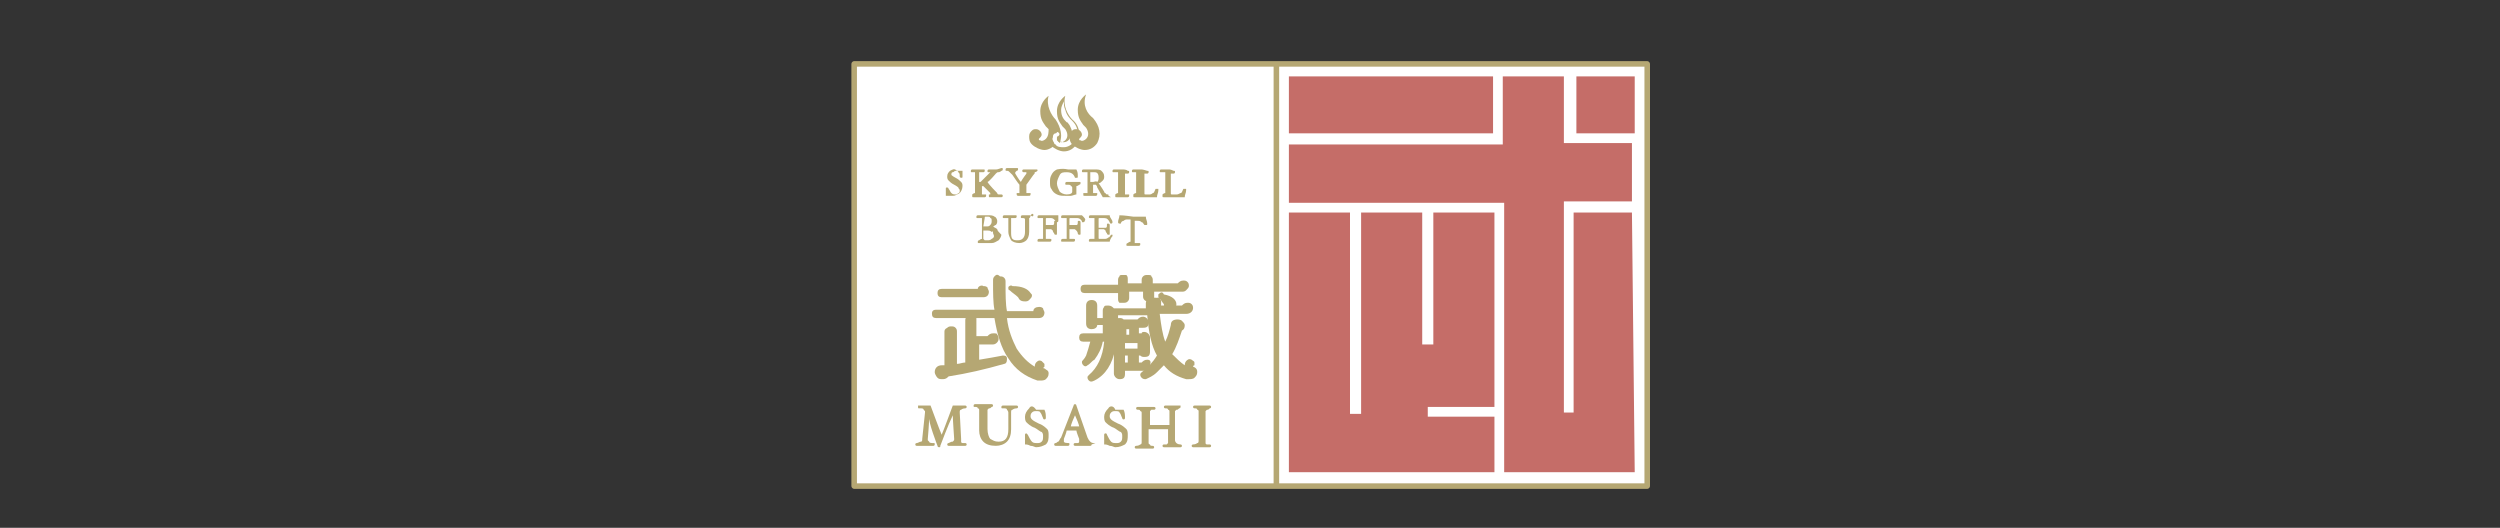 <?xml version="1.0" encoding="utf-8"?>
<!-- Generator: Adobe Illustrator 25.0.0, SVG Export Plug-In . SVG Version: 6.00 Build 0)  -->
<svg version="1.1" xmlns="http://www.w3.org/2000/svg" xmlns:xlink="http://www.w3.org/1999/xlink" x="0px" y="0px"
	 viewBox="0 0 180 38" style="enable-background:new 0 0 180 38;" xml:space="preserve">
<rect x="0" y="0" width="180" height="38" fill="#333333" stroke="none"/>
<style type="text/css">
	.st0{fill:#FFFFFF;}
	.st1{fill:#B5A773;}
	.st2{fill:#C56D68;}
</style>
<g id="レイヤー_3">
</g>
<g id="レイヤー_1">
</g>
<g id="レイヤー_4">
	<g>
		<rect x="61.5" y="4.6" class="st0" width="57.2" height="30.4"/>
		<g>
			<path class="st1" d="M71.8,16.5c-0.1-0.1-0.2-0.1-0.3-0.2c0.1,0,0.1-0.1,0.2-0.1c0.1-0.1,0.1-0.2,0.1-0.3s-0.1-0.3-0.2-0.3
				c-0.1-0.1-0.3-0.1-0.4-0.1s-0.2,0-0.2,0c-0.1,0-0.1,0-0.2,0s-0.1,0-0.2,0c-0.1,0-0.2,0-0.2,0s-0.1,0-0.1,0.1s0,0.1,0.1,0.1l0,0
				c0.1,0,0.1,0,0.2,0l0,0h0.1l0,0c0,0,0,0,0,0.1v1.3c0,0.1,0,0.1,0,0.1s-0.1,0-0.2,0.1c0,0-0.1,0-0.1,0.1s0,0.1,0.1,0.1
				c0.1,0,0.1,0,0.2,0s0.2,0,0.2,0c0.1,0,0.1,0,0.2,0s0.2,0,0.3,0c0.2,0,0.3-0.1,0.5-0.2c0.1-0.1,0.2-0.3,0.2-0.4
				C71.9,16.7,71.8,16.6,71.8,16.5 M70.6,15.7L70.6,15.7L70.6,15.7L70.6,15.7 M70.9,15.7c0-0.1,0-0.1,0.1-0.1h0.1
				c0.1,0,0.2,0,0.2,0.1c0.1,0,0.1,0.1,0.1,0.2c0,0.1,0,0.2-0.1,0.3s-0.1,0.1-0.3,0.1h-0.2L70.9,15.7L70.9,15.7z M71.4,17.2
				c-0.1,0.1-0.2,0.1-0.3,0.1c-0.1,0-0.2,0-0.2,0l-0.1-0.1v-0.6h0.3c0.1,0,0.2,0,0.3,0.1c0.1-0.1,0.1,0,0.1,0.1
				C71.6,17,71.6,17.1,71.4,17.2"/>
			<path class="st1" d="M74.2,15.5c-0.1,0-0.1,0-0.2,0c-0.1,0-0.1,0-0.2,0s-0.1,0-0.2,0c0,0-0.1,0-0.1,0.1s0,0.1,0.1,0.1
				c0.1,0,0.2,0,0.2,0.1v0.1v0.8c0,0.4-0.2,0.6-0.5,0.6c-0.2,0-0.3,0-0.4-0.1s-0.1-0.3-0.1-0.5v-0.9c0-0.1,0-0.1,0-0.1s0,0,0.1,0
				c0,0,0.1,0,0.2,0l0,0c0,0,0.1,0,0.1-0.1s0-0.1-0.1-0.1c-0.1,0-0.1,0-0.2,0s-0.2,0-0.2,0c-0.1,0-0.1,0-0.2,0c-0.1,0-0.1,0-0.2,0
				c0,0-0.1,0-0.1,0.1s0,0.1,0.1,0.1l0,0c0.1,0,0.1,0,0.2,0h0.1v0.1v0.9c0,0.2,0.1,0.4,0.2,0.6c0.1,0.1,0.3,0.2,0.6,0.2
				c0.2,0,0.4-0.1,0.5-0.2s0.2-0.3,0.2-0.6v-0.9c0-0.1,0-0.1,0-0.1S74.2,15.7,74.2,15.5L74.2,15.5c0.1,0.1,0.2,0.1,0.2,0
				s0-0.1-0.1-0.1C74.2,15.5,74.2,15.5,74.2,15.5"/>
			<path class="st1" d="M76.2,15.5c-0.2,0-0.4,0-0.7,0c-0.3,0-0.5,0-0.7,0c0,0-0.1,0-0.1,0.1s0,0.1,0.1,0.1l0,0c0.1,0,0.1,0,0.2,0
				h0.1v0.1v1.3c0,0.1,0,0.1,0,0.1s0,0-0.1,0c0,0-0.1,0-0.2,0c0,0-0.1,0-0.1,0.1s0,0.1,0.1,0.1s0.1,0,0.2,0c0.1,0,0.1,0,0.2,0
				s0.1,0,0.2,0s0.2,0,0.2,0s0.1,0,0.1-0.1s0-0.1-0.1-0.1c-0.1,0-0.1,0-0.2,0h-0.1c0,0,0,0,0-0.1v-0.6h0.3c0.1,0,0.1,0,0.2,0.1
				c0,0,0,0.1,0.1,0.2c0,0,0,0.1,0.1,0.1c0.1,0,0.1,0,0.1-0.1s0-0.1,0-0.2c0-0.1,0-0.1,0-0.2c0,0,0-0.1,0-0.2c0-0.1,0-0.1,0-0.2
				c0,0,0-0.1-0.1-0.1c-0.1,0-0.1,0-0.1,0.1l0,0c0,0.1,0,0.2-0.1,0.2c0,0-0.1,0-0.2,0h-0.3v-0.4c0-0.1,0-0.1,0.1-0.1h0.2
				c0.1,0,0.2,0,0.3,0.1s0.1,0.1,0.1,0.2l0,0c0,0,0,0,0.1,0c0.1,0,0.1-0.1,0.1-0.1l0,0C76.2,15.8,76.2,15.7,76.2,15.5L76.2,15.5"/>
			<path class="st1" d="M77.9,15.5c-0.2,0-0.4,0-0.7,0s-0.5,0-0.7,0c0,0-0.1,0-0.1,0.1s0,0.1,0.1,0.1l0,0c0.1,0,0.1,0,0.2,0h0.1v0.1
				v1.3v0.1l0,0c0,0,0,0-0.1,0c0,0-0.1,0-0.2,0c0,0-0.1,0-0.1,0.1s0,0.1,0.1,0.1c0.1,0,0.1,0,0.2,0s0.1,0,0.2,0c0.1,0,0.1,0,0.2,0
				s0.2,0,0.2,0s0.1,0,0.1-0.1s0-0.1-0.1-0.1c-0.1,0-0.1,0-0.2,0h-0.1l0,0c0,0,0,0,0-0.1v-0.6h0.3c0.1,0,0.1,0,0.2,0.1
				c0,0,0.1,0.1,0.1,0.2c0,0,0,0.1,0.1,0.1s0.1,0,0.1-0.1s0-0.1,0-0.2c0-0.1,0-0.1,0-0.2c0,0,0-0.1,0-0.2c0-0.1,0-0.1,0-0.2
				c0,0,0-0.1-0.1-0.1s-0.1,0-0.1,0.1l0,0c0,0.1,0,0.2-0.1,0.2c0,0-0.1,0-0.2,0h-0.3v-0.4c0-0.1,0-0.1,0.1-0.1h0.4
				c0.1,0,0.2,0,0.3,0.1s0.1,0.1,0.1,0.2l0,0c0,0,0,0,0.1,0c0.1,0,0.1-0.1,0.1-0.1l0,0C78.2,15.8,78.1,15.7,77.9,15.5
				C78.1,15.5,78.1,15.5,77.9,15.5 M77.2,17.2L77.2,17.2L77.2,17.2L77.2,17.2 M76.9,17.2C76.9,17.2,76.9,17.3,76.9,17.2L76.9,17.2
				L76.9,17.2"/>
			<path class="st1" d="M79.9,15.5c-0.2,0-0.4,0-0.7,0s-0.5,0-0.7,0c0,0-0.1,0-0.1,0.1s0,0.1,0.1,0.1l0,0c0.1,0,0.1,0,0.2,0
				c0,0,0,0,0.1,0l0,0v0.1v1.3v0.1l0,0c0,0,0,0-0.1,0c0,0-0.1,0-0.2,0c0,0-0.1,0-0.1,0.1s0,0.1,0.1,0.1c0.4,0,0.6,0,0.7,0
				s0.3,0,0.7,0l0,0c0-0.1,0.1-0.3,0.2-0.4l0,0c0,0,0,0,0-0.1l0,0l0,0l0,0c0,0,0,0-0.1,0l0,0c-0.1,0.1-0.1,0.2-0.2,0.2
				c-0.1,0.1-0.2,0.1-0.3,0.1h-0.3c-0.1,0-0.1,0-0.1-0.1v-0.6h0.3c0.1,0,0.1,0,0.2,0.1c0,0,0,0.1,0.1,0.2c0,0,0,0.1,0.1,0.1
				c0.1,0,0.1,0,0.1-0.1v-0.1l0,0c0-0.1,0-0.1,0-0.2c0,0,0-0.1,0-0.2l0,0v-0.1c0,0,0-0.1-0.1-0.1c-0.1,0-0.1,0-0.1,0.1
				s0,0.2-0.1,0.2c0,0-0.1,0-0.2,0h-0.3v-0.6c0-0.1,0-0.1,0.1-0.1h0.3c0.2,0,0.3,0.1,0.4,0.3l0,0c0,0,0,0.1,0.1,0.1
				c0.1,0,0.1-0.1,0.1-0.1l0,0C80.1,15.8,79.9,15.7,79.9,15.5L79.9,15.5 M80.2,16.9L80.2,16.9L80.2,16.9 M80.2,17L80.2,17L80.2,17
				 M78.8,15.7L78.8,15.7L78.8,15.7L78.8,15.7 M78.8,17.2L78.8,17.2L78.8,17.2L78.8,17.2"/>
			<path class="st1" d="M80.6,15.5c0,0.2-0.1,0.3-0.1,0.5l0,0c0,0,0,0.1,0.1,0.1h0.1l0,0c0-0.1,0.1-0.2,0.2-0.2
				c0.1-0.1,0.2-0.1,0.3-0.1h0.1h0.1c0,0,0,0,0,0.1v1.4c0,0.1,0,0.1,0,0.1l0,0c0,0-0.1,0-0.2,0.1c0,0-0.1,0-0.1,0.1s0,0.1,0.1,0.1
				s0.1,0,0.2,0c0.1,0,0.1,0,0.2,0s0.1,0,0.2,0c0.1,0,0.2,0,0.2,0s0.1,0,0.1-0.1s0-0.1-0.1-0.1s-0.1,0-0.2,0l0,0h-0.1l0,0
				c0,0,0,0,0-0.1V16c0,0,0,0,0-0.1l0,0c0,0,0,0,0.1,0h0.1c0.1,0,0.2,0,0.3,0.1c0.1,0,0.1,0.1,0.2,0.2l0,0c0,0,0,0,0.1,0
				s0.1,0,0.1-0.1l0,0c0-0.2-0.1-0.3-0.1-0.5l0,0l0,0c-0.1,0-0.3,0-0.9,0C80.9,15.5,80.7,15.5,80.6,15.5L80.6,15.5 M81.2,17.3
				L81.2,17.3L81.2,17.3L81.2,17.3 M81.7,17.3L81.7,17.3L81.7,17.3"/>
			<path class="st1" d="M80.3,17.5C80.3,17.4,80.3,17.4,80.3,17.5C80.3,17.4,80.3,17.4,80.3,17.5L80.3,17.5z M80.6,17.2L80.6,17.2
				L80.6,17.2L80.6,17.2"/>
			<path class="st1" d="M86.3,15.6L86.3,15.6L86.3,15.6L86.3,15.6"/>
			<path class="st1" d="M68.4,12.3c-0.1,0.1-0.2,0.2-0.2,0.4c0,0.1,0,0.2,0.1,0.3s0.2,0.2,0.4,0.3s0.3,0.2,0.3,0.2
				c0,0.1,0.1,0.1,0.1,0.2c0,0.1,0,0.2-0.1,0.2C68.9,14,68.9,14,68.8,14s-0.2,0-0.3-0.1c-0.1-0.1-0.1-0.2-0.2-0.3l0,0
				c0,0,0-0.1-0.1-0.1s-0.1,0-0.1,0.1l0,0c0,0.2,0,0.3,0,0.5l0,0c0.1,0,0.1,0,0.2,0s0.2,0,0.3,0c0.2,0,0.3-0.1,0.5-0.2
				c0.1-0.1,0.2-0.3,0.2-0.5c0-0.1,0-0.2-0.1-0.3s-0.2-0.2-0.4-0.3c-0.2-0.1-0.3-0.2-0.3-0.2c0,0.1,0,0,0,0c0-0.1,0-0.2,0.1-0.2
				s0.1-0.1,0.2-0.1s0.2,0,0.2,0.1c0.1,0.1,0.1,0.1,0.1,0.3c0,0,0,0.1,0.1,0.1s0.1,0,0.1-0.1l0,0c0-0.1,0-0.3,0-0.4l0,0
				c-0.1,0-0.1,0-0.2,0s-0.2,0-0.2,0C68.7,12.1,68.6,12.2,68.4,12.3"/>
			<path class="st1" d="M71.7,12.2L71.7,12.2c-0.1,0-0.1,0-0.2,0h-0.1l0,0c-0.1,0-0.1,0-0.2,0c0,0-0.1,0-0.1,0.1s0,0.1,0.1,0.1l0,0
				l0,0c0.1,0,0.1,0,0.1,0l0,0c0,0,0,0-0.1,0.1l-0.6,0.6h-0.1l0,0v-0.6c0-0.1,0-0.1,0-0.1s0,0,0.1,0c0,0,0.1,0,0.2,0l0,0
				c0,0,0.1,0,0.1-0.1s0-0.1-0.1-0.1s-0.1,0-0.2,0l0,0c-0.1,0-0.1,0-0.2,0c0,0-0.1,0-0.2,0l0,0c-0.1,0-0.2,0-0.2,0s-0.1,0-0.1,0.1
				s0,0.1,0.1,0.1l0,0c0.1,0,0.1,0,0.1,0h0.1v0.1v1.3v0.1c0,0-0.1,0-0.2,0.1l0,0c0,0,0,0,0,0.1s0,0.1,0.1,0.1h0.1h0.1
				c0.1,0,0.1,0,0.2,0c0,0,0.1,0,0.2,0h0.1h0.1c0,0,0.1,0,0.1-0.1V14l0,0c-0.1,0-0.1,0-0.2,0h-0.1c0,0,0,0,0-0.1v-0.5l0,0l0,0
				c0,0,0,0,0.1,0l0.5,0.5V14c0,0,0,0-0.1,0l0,0c0,0,0,0,0,0.1s0,0.1,0.1,0.1h0.1h0.1c0.1,0,0.2,0,0.2,0c0.1,0,0.1,0,0.2,0H72h0.1
				c0,0,0.1,0,0.1-0.1c0,0,0-0.1-0.1-0.1l0,0c-0.1,0-0.2,0-0.2,0c-0.1,0-0.1-0.1-0.1-0.1s-0.6-0.6-0.7-0.8c0.1,0,0.6-0.6,0.6-0.6
				c0.1-0.1,0.1-0.1,0.2-0.1c0,0,0.1,0,0.2-0.1c0,0,0.1,0,0.1-0.1s0-0.1-0.1-0.1C71.8,12.2,71.8,12.2,71.7,12.2"/>
			<path class="st1" d="M74.2,12.2C74.1,12.2,74.1,12.2,74.2,12.2c-0.1,0-0.2,0-0.3,0l0,0c-0.1,0-0.2,0-0.2,0s-0.1,0-0.1,0.1
				c0,0,0,0.1,0.1,0.1l0,0c0.1,0,0.1,0,0.2,0l0,0v0.1c0,0-0.3,0.4-0.4,0.6c-0.1-0.1-0.4-0.6-0.4-0.6c0-0.1,0-0.1,0-0.1s0,0,0.1-0.1
				l0,0c0,0,0.1,0,0.1-0.1s0-0.1-0.1-0.1s-0.1,0-0.2,0l0,0c-0.1,0-0.1,0-0.1,0s-0.1,0-0.2,0l0,0c-0.1,0-0.1,0-0.2,0
				c0,0-0.1,0-0.1,0.1s0,0.1,0.1,0.1l0,0c0.1,0,0.1,0,0.2,0.1c0,0,0.1,0.1,0.2,0.2c0,0,0.4,0.6,0.5,0.7v0.5c0,0.1,0,0.1,0,0.1l0,0
				c0,0-0.1,0-0.2,0l0,0c0,0,0,0,0,0.1s0.1,0.1,0.1,0.1h0.1h0.1c0.1,0,0.1,0,0.2,0s0.1,0,0.2,0H74h0.1c0,0,0.1,0,0.1-0.1v-0.1l0,0
				c-0.1,0-0.1,0-0.2,0c0,0,0,0-0.1,0v-0.1v-0.5l0.5-0.7c0.1-0.1,0.1-0.1,0.1-0.2c0,0,0.1,0,0.2-0.1l0,0l0,0l0,0l0,0
				c0-0.1,0-0.1-0.1-0.1C74.2,12.2,74.2,12.2,74.2,12.2 M73.2,14L73.2,14L73.2,14L73.2,14"/>
			<path class="st1" d="M76.1,12.2c-0.2,0.1-0.3,0.2-0.4,0.4c-0.1,0.2-0.1,0.3-0.1,0.5s0,0.4,0.1,0.5c0.1,0.2,0.2,0.3,0.4,0.4
				c0.2,0.1,0.4,0.1,0.6,0.1c0.1,0,0.2,0,0.4,0c0.1,0,0.3-0.1,0.4-0.1l0,0l0,0c0,0,0-0.1,0-0.3v-0.2c0-0.1,0-0.1,0-0.1
				s0.1,0,0.2-0.1l0,0c0,0,0.1,0,0.1-0.1s0-0.1-0.1-0.1s-0.1,0-0.2,0c-0.1,0-0.1,0-0.2,0c0,0-0.1,0-0.2,0c-0.1,0-0.2,0-0.3,0
				c0,0-0.1,0-0.1,0.1s0,0.1,0.1,0.1l0,0c0.2,0,0.3,0,0.3,0.1c0,0,0.1,0,0.1,0.1v0.3c0,0.1-0.1,0.2-0.4,0.2c-0.2,0-0.4-0.1-0.5-0.2
				c-0.1-0.2-0.2-0.4-0.2-0.6c0-0.2,0.1-0.4,0.2-0.6c0.1-0.2,0.3-0.2,0.5-0.2c0.3,0,0.5,0.1,0.6,0.4c0,0,0,0,0.1,0
				c0.1,0,0.1,0,0.1-0.1l0,0c0-0.2,0-0.3-0.1-0.5l0,0c-0.1,0-0.2,0-0.3,0s-0.3,0-0.3,0C76.4,12.1,76.2,12.2,76.1,12.2"/>
			<path class="st1" d="M79.8,14L79.8,14c-0.1,0-0.2,0-0.2-0.1c-0.1,0-0.1-0.1-0.1-0.1s-0.3-0.5-0.4-0.6c0.1,0,0.2-0.1,0.3-0.2
				c0.1-0.1,0.1-0.2,0.1-0.3c0-0.2-0.1-0.3-0.2-0.4c-0.1-0.1-0.3-0.1-0.5-0.1c0,0-0.1,0-0.2,0l0,0c-0.1,0-0.1,0-0.2,0
				c0,0-0.1,0-0.2,0l0,0c-0.1,0-0.1,0-0.2,0c0,0-0.1,0-0.1,0.1s0,0.1,0.1,0.1s0.1,0,0.2,0h0.1c0,0,0,0,0,0.1v1.3c0,0.1,0,0.1,0,0.1
				s0,0-0.1,0c0,0-0.1,0-0.2,0l0,0c0,0,0,0,0,0.1s0,0.1,0.1,0.1h0.1h0.1c0.1,0,0.1,0,0.2,0s0.1,0,0.2,0h0.1h0.1c0,0,0.1,0,0.1-0.1
				v-0.1l0,0c-0.1,0-0.1,0-0.2,0c0,0,0,0-0.1,0c0,0,0,0,0-0.1v-0.5c0.1,0,0.1,0,0.2,0c0,0,0.1,0.1,0.1,0.2l0.4,0.7l0,0h0.1h0.1
				c0.1,0,0.1,0,0.1,0s0,0,0.1,0l0,0h0.1H80C79.8,14.1,79.8,14.1,79.8,14C79.8,14,79.8,14,79.8,14 M78.7,13.1c-0.1,0-0.1,0-0.2,0
				v-0.6c0-0.1,0-0.1,0-0.1s0,0,0.1,0c0,0,0.1,0,0.2,0c0.2,0,0.3,0.1,0.3,0.4c0,0.1,0,0.2-0.1,0.3C78.9,13,78.8,13.1,78.7,13.1"/>
			<path class="st1" d="M80.8,12.2L80.8,12.2c-0.1,0-0.1,0-0.2,0c-0.1,0-0.1,0-0.2,0l0,0c-0.1,0-0.2,0-0.2,0s-0.1,0-0.1,0.1
				s0,0.1,0.1,0.1l0,0c0.1,0,0.1,0,0.2,0h0.1l0,0c0,0,0,0,0,0.1v1.3c0,0.1,0,0.1,0,0.1s-0.1,0-0.2,0.1l0,0c0,0,0,0,0,0.1
				s0,0.1,0.1,0.1h0.1h0.1c0.1,0,0.1,0,0.2,0c0,0,0.1,0,0.2,0h0.1h0.1c0,0,0.1,0,0.1-0.1V14l0,0c-0.1,0-0.1,0-0.2,0h-0.1
				c0,0,0,0,0-0.1v-1.3c0-0.1,0-0.1,0-0.1s0,0,0.1,0h0.1l0,0l0,0c0,0,0.1,0,0.1-0.1s0-0.1-0.1-0.1C81.1,12.2,80.9,12.2,80.8,12.2
				 M80.6,12.3L80.6,12.3L80.6,12.3L80.6,12.3"/>
			<path class="st1" d="M82.2,12.2L82.2,12.2c-0.1,0-0.2,0-0.2,0s-0.1,0-0.2,0l0,0c-0.1,0-0.2,0-0.2,0s-0.1,0-0.1,0.1s0,0.1,0.1,0.1
				l0,0c0.1,0,0.1,0,0.1,0h0.1c0,0,0,0,0,0.1v1.3c0,0.1,0,0.1,0,0.1s-0.1,0-0.2,0.1l0,0c0,0,0,0,0,0.1s0,0.1,0.1,0.1h0.1
				c0.3,0,0.5,0,0.7,0c0.1,0,0.4,0,0.7,0h0.1l0,0c0-0.2,0.1-0.3,0.1-0.5l0,0c0,0,0,0,0-0.1l0,0c0,0,0,0-0.1,0c0,0,0,0-0.1,0l0,0
				c-0.1,0.2-0.1,0.3-0.2,0.3C82.9,14,82.8,14,82.8,14h-0.3c-0.1,0-0.1,0-0.1-0.1v-1.3c0-0.1,0-0.1,0-0.1s0,0,0.1,0h0.1l0,0
				c0,0,0.1,0,0.1-0.1s0-0.1-0.1-0.1C82.3,12.2,82.2,12.2,82.2,12.2"/>
			<path class="st1" d="M84.2,12.2L84.2,12.2c-0.1,0-0.2,0-0.2,0s-0.1,0-0.2,0l0,0c-0.1,0-0.2,0-0.2,0s-0.1,0-0.1,0.1s0,0.1,0.1,0.1
				l0,0l0,0c0.1,0,0.1,0,0.2,0h0.1c0,0,0,0,0,0.1v1.3c0,0.1,0,0.1,0,0.1s-0.1,0-0.2,0.1l0,0c0,0,0,0,0,0.1s0,0.1,0.1,0.1h0.1
				c0.3,0,0.5,0,0.6,0c0.1,0,0.4,0,0.7,0h0.1l0,0c0-0.2,0.1-0.3,0.1-0.5l0,0c0,0,0,0,0-0.1c0,0,0,0-0.1,0h-0.1l0,0
				c-0.1,0.2-0.1,0.3-0.2,0.3C84.8,14,84.8,14,84.7,14h-0.3c-0.1,0-0.1,0-0.1-0.1v-1.3c0-0.1,0-0.1,0-0.1s0,0,0.1,0h0.1l0,0
				c0,0,0.1,0,0.1-0.1s0-0.1-0.1-0.1C84.3,12.2,84.2,12.2,84.2,12.2 M85.1,13.6L85.1,13.6L85.1,13.6L85.1,13.6z M85.2,13.5
				L85.2,13.5L85.2,13.5L85.2,13.5"/>
			<path class="st1" d="M75.9,10.4c-0.1-0.2-0.2-0.3-0.1-0.5c0-0.2,0.1-0.3,0.2-0.3c0.1,0,0.1-0.1,0.1-0.1c0.1,0,0.2,0.1,0.2,0.2
				c0,0.1,0,0.1-0.1,0.2c0,0-0.1,0-0.1,0.1v0.1c0,0,0.1,0.1,0.2,0.2c0.2-0.5,0.1-1.1-0.3-1.7c-0.3-0.3-0.7-1-0.5-1.7l0,0l0,0
				c0,0-0.6,0.4-0.6,1.1c0,0.6,0.2,0.8,0.4,1.1c0.1,0.1,0.1,0.1,0.2,0.2c0,0.2,0,0.5-0.2,0.7c-0.1,0.1-0.3,0.2-0.4,0.1
				c-0.1,0-0.1,0-0.1-0.1C74.9,9.9,75,9.8,75,9.7c0-0.2-0.2-0.4-0.4-0.4c-0.1,0-0.2,0-0.3,0.1s-0.2,0.2-0.2,0.4s0,0.4,0.2,0.6
				c0.2,0.2,0.6,0.4,0.9,0.4s0.6-0.2,0.8-0.4C75.9,10.5,75.9,10.4,75.9,10.4"/>
			<path class="st1" d="M78.2,6.8c0,0-0.6,0.4-0.6,1.1c0,0.6,0.2,0.8,0.4,1.1c0.1,0.1,0.1,0.1,0.2,0.2c0.2,0.3,0.2,0.6,0,0.8
				c-0.1,0.1-0.3,0.2-0.4,0.1c-0.1,0-0.1,0-0.1-0.1c0.1-0.1,0.2-0.2,0.2-0.3c0-0.2-0.2-0.4-0.4-0.4c-0.1,0-0.2,0-0.3,0.1
				S77,9.6,77,9.8c0,0.1,0,0.4,0.2,0.6c0.2,0.2,0.6,0.4,0.9,0.4c0.4,0,0.7-0.2,0.9-0.5c0.3-0.6,0.2-1.2-0.3-1.8
				C78.3,8.2,77.9,7.6,78.2,6.8L78.2,6.8L78.2,6.8"/>
			<path class="st1" d="M69.2,29.2c-0.1,0-0.1,0-0.2,0c0,0-0.1,0-0.2,0s-0.2,0-0.2,0l0,0c0,0-0.7,1.9-0.8,2.1
				c-0.1-0.2-0.8-2.1-0.8-2.1l0,0c0,0-0.1,0-0.2,0s-0.1,0-0.2,0c0,0-0.1,0-0.2,0c-0.1,0-0.2,0-0.2,0s0,0-0.1,0c0,0,0,0,0,0.1
				s0,0.1,0.1,0.1c0.2,0,0.3,0,0.3,0.1l0.1,0.1v0.1l-0.2,1.9c0,0.1,0,0.2-0.1,0.2s-0.2,0.1-0.3,0.1c0,0-0.1,0-0.1,0.1
				s0.1,0.1,0.1,0.1c0.1,0,0.1,0,0.3,0c0.1,0,0.2,0,0.3,0s0.1,0,0.3,0c0.1,0,0.2,0,0.3,0c0,0,0.1,0,0.1-0.1s0-0.1-0.1-0.1l0,0
				c-0.1,0-0.3,0-0.3-0.1l-0.1-0.1v-0.1c0,0,0.1-1.1,0.1-1.6c-0.1,0.3,0.6,2.1,0.6,2.1s0,0.1,0.1,0.1s0.1,0,0.1-0.1
				c0,0,0.6-1.6,0.9-2.2c0,0.3,0.1,1.7,0.1,1.7l0,0c0,0.1,0,0.1-0.1,0.2c-0.1,0-0.1,0-0.3,0.1c0,0-0.1,0-0.1,0.1
				c0,0.1,0.1,0.1,0.1,0.1c0.1,0,0.2,0,0.3,0s0.2,0,0.3,0c0.1,0,0.2,0,0.3,0s0.2,0,0.3,0c0,0,0.1,0,0.1-0.1c0-0.1-0.1-0.1-0.1-0.1
				c-0.1,0-0.2,0-0.2,0s-0.1,0-0.1-0.1c0,0,0-0.1,0-0.2l-0.1-1.9l0,0c0-0.1,0-0.2,0.1-0.2c0,0,0.1-0.1,0.3-0.1c0,0,0.1,0,0.1-0.1
				s-0.1-0.1-0.1-0.1C69.3,29.2,69.3,29.2,69.2,29.2"/>
			<path class="st1" d="M72.8,29.2c-0.1,0-0.2,0-0.2,0c-0.1,0-0.1,0-0.2,0c-0.1,0-0.2,0-0.2,0s-0.1,0-0.1,0.1s0,0.1,0.1,0.1
				c0.2,0,0.3,0,0.3,0.1c0,0,0.1,0.1,0.1,0.2v1.2c0,0.6-0.2,0.9-0.7,0.9c-0.3,0-0.4-0.1-0.6-0.2c-0.1-0.1-0.2-0.4-0.2-0.7v-1.2
				c0-0.1,0-0.1,0-0.2l0.1-0.1c0.1,0,0.1,0,0.2-0.1c0,0,0.1,0,0.1-0.1s-0.1-0.1-0.1-0.1c-0.1,0-0.2,0-0.3,0s-0.2,0-0.3,0
				c-0.1,0-0.2,0-0.3,0c-0.1,0-0.2,0-0.3,0c0,0-0.1,0-0.1,0.1s0,0.1,0.1,0.1s0.2,0,0.2,0.1c0,0,0.1,0,0.1,0.1c0,0,0,0.1,0,0.2V31
				c0,0.3,0.1,0.6,0.3,0.8c0.2,0.2,0.5,0.3,0.9,0.3c0.3,0,0.6-0.1,0.8-0.3c0.2-0.2,0.3-0.5,0.3-0.9v-1.2c0-0.1,0-0.2,0.1-0.2
				c0,0,0.1-0.1,0.3-0.1c0,0,0.1,0,0.1-0.1s-0.1-0.1-0.1-0.1C73.1,29.2,72.9,29.2,72.8,29.2"/>
			<path class="st1" d="M74.1,29.4c-0.2,0.2-0.3,0.4-0.3,0.6c0,0.1,0,0.3,0.1,0.4s0.3,0.3,0.6,0.4c0.2,0.1,0.4,0.3,0.5,0.3
				c0.1,0.1,0.1,0.2,0.1,0.3c0,0.2,0,0.3-0.1,0.4c-0.1,0.1-0.2,0.1-0.3,0.1c-0.2,0-0.3,0-0.4-0.1s-0.2-0.3-0.3-0.5l-0.1-0.1
				c-0.1,0-0.1,0.1-0.1,0.1l0,0c0,0.2,0,0.5,0,0.7l0,0c0.1,0,0.2,0,0.4,0.1c0.2,0,0.3,0.1,0.4,0.1c0.3,0,0.5-0.1,0.7-0.2
				c0.2-0.2,0.2-0.4,0.2-0.7c0-0.1,0-0.3-0.1-0.4s-0.3-0.3-0.6-0.4c-0.2-0.1-0.4-0.2-0.5-0.3c-0.1-0.1-0.1-0.2-0.1-0.2
				c0-0.1,0-0.2,0.1-0.3c0.1-0.1,0.2-0.1,0.3-0.1c0.1,0,0.3,0,0.3,0.1c0.1,0.1,0.1,0.2,0.2,0.4c0,0,0,0.1,0.1,0.1
				c0.1,0,0.1-0.1,0.1-0.1l0,0c0-0.2,0-0.4-0.1-0.6l0,0c-0.1,0-0.2,0-0.3,0s-0.2,0-0.3,0C74.4,29.2,74.2,29.2,74.1,29.4"/>
			<path class="st1" d="M78.8,31.9c-0.1,0-0.2,0-0.3-0.1c-0.1-0.1-0.1-0.1-0.2-0.3l-0.8-2.3c0,0,0-0.1-0.1-0.1c0,0-0.1,0-0.1,0.1
				l-0.9,2.3c-0.1,0.1-0.1,0.2-0.2,0.3c-0.1,0-0.1,0.1-0.2,0.1c0,0-0.1,0-0.1,0.1s0.1,0.1,0.1,0.1c0.1,0,0.1,0,0.2,0s0.2,0,0.2,0
				c0.1,0,0.1,0,0.2,0s0.2,0,0.3,0c0,0,0.1,0,0.1-0.1s0-0.1-0.1-0.1l0,0c-0.3,0-0.3-0.1-0.3-0.1s0-0.1,0-0.2c0,0,0.2-0.5,0.2-0.6
				h0.7c0,0.1,0.2,0.6,0.2,0.6c0,0.1,0,0.1,0,0.2c0,0,0,0.1-0.1,0.1c0,0-0.1,0-0.2,0c0,0-0.1,0-0.1,0.1s0.1,0.1,0.1,0.1
				c0.1,0,0.2,0,0.3,0s0.2,0,0.3,0c0.1,0,0.1,0,0.2,0s0.2,0,0.3,0c0,0,0.1,0,0.1-0.1C78.9,31.9,78.9,31.9,78.8,31.9 M77.1,30.7
				c0-0.1,0.2-0.6,0.3-0.8c0.1,0.2,0.3,0.7,0.3,0.8H77.1z"/>
			<path class="st1" d="M79.8,29.4c-0.2,0.2-0.3,0.4-0.3,0.6c0,0.1,0,0.3,0.1,0.4s0.3,0.3,0.6,0.4c0.2,0.1,0.4,0.3,0.5,0.3
				c0.1,0.1,0.1,0.2,0.1,0.3c0,0.2,0,0.3-0.1,0.4s-0.2,0.1-0.3,0.1c-0.2,0-0.3,0-0.4-0.1s-0.2-0.3-0.3-0.5c0,0,0-0.1-0.1-0.1
				s-0.1,0.1-0.1,0.1l0,0c0,0.2,0,0.5,0,0.7l0,0c0.1,0,0.2,0,0.4,0.1c0.2,0,0.3,0.1,0.4,0.1c0.3,0,0.5-0.1,0.7-0.2
				c0.2-0.2,0.2-0.4,0.2-0.7c0-0.1,0-0.3-0.1-0.4s-0.3-0.3-0.6-0.4c-0.2-0.1-0.4-0.2-0.5-0.3c-0.1-0.1-0.1-0.2-0.1-0.2
				c0-0.1,0-0.2,0.1-0.3c0.1-0.1,0.2-0.1,0.3-0.1s0.3,0,0.3,0.1c0.1,0.1,0.1,0.2,0.2,0.4c0,0,0,0.1,0.1,0.1c0.1,0,0.1-0.1,0.1-0.1
				l0,0c0-0.2,0-0.4-0.1-0.6l0,0c-0.1,0-0.2,0-0.3,0s-0.2,0-0.3,0C80.2,29.2,79.9,29.2,79.8,29.4"/>
			<path class="st1" d="M84.8,29.2c-0.1,0-0.2,0-0.3,0c-0.1,0-0.2,0-0.3,0s-0.2,0-0.3,0c0,0-0.1,0-0.1,0.1s0.1,0.1,0.1,0.1
				c0.1,0,0.2,0,0.2,0.1c0,0,0.1,0,0.1,0.1c0,0,0,0.1,0,0.2v0.8h-1.4v-0.8c0-0.1,0-0.2,0-0.2s0,0,0.1-0.1c0,0,0.1,0,0.2,0
				c0,0,0.1,0,0.1-0.1s-0.1-0.1-0.1-0.1c-0.1,0-0.2,0-0.3,0s-0.2,0-0.3,0s-0.2,0-0.3,0s-0.2,0-0.3,0c0,0-0.1,0-0.1,0.1
				s0.1,0.1,0.1,0.1c0.1,0,0.2,0,0.2,0.1c0,0,0.1,0,0.1,0.1c0,0,0,0.1,0,0.2v1.9c0,0.1,0,0.2-0.1,0.2c0,0-0.1,0.1-0.3,0.1
				c0,0-0.1,0-0.1,0.1c0,0.1,0.1,0.1,0.1,0.1c0.1,0,0.2,0,0.3,0s0.2,0,0.3,0c0.1,0,0.2,0,0.3,0s0.2,0,0.3,0c0,0,0.1,0,0.1-0.1
				c0-0.1-0.1-0.1-0.1-0.1c-0.1,0-0.2,0-0.2-0.1c0,0-0.1,0-0.1-0.1c0,0,0-0.1,0-0.2v-0.8h1.4v0.8c0,0.1,0,0.1,0,0.2c0,0,0,0-0.1,0.1
				c0,0-0.1,0-0.2,0c0,0-0.1,0-0.1,0.1c0,0.1,0.1,0.1,0.1,0.1c0.1,0,0.2,0,0.3,0s0.2,0,0.3,0s0.2,0,0.3,0s0.2,0,0.3,0
				c0,0,0.1,0,0.1-0.1c0-0.1-0.1-0.1-0.1-0.1c-0.2,0-0.3-0.1-0.3-0.1s-0.1-0.1-0.1-0.2v-1.9c0-0.1,0-0.1,0-0.2l0.1-0.1
				c0.1,0,0.1,0,0.2-0.1c0,0,0.1,0,0.1-0.1S85,29.2,85,29.2C85.1,29.2,84.9,29.2,84.8,29.2"/>
			<path class="st1" d="M86.9,29.2c-0.1,0-0.2,0-0.3,0s-0.2,0-0.3,0s-0.2,0-0.3,0c0,0-0.1,0-0.1,0.1s0.1,0.1,0.1,0.1
				c0.1,0,0.2,0,0.2,0.1c0,0,0.1,0,0.1,0.1c0,0,0,0.1,0,0.2v1.9c0,0.1,0,0.2-0.1,0.2c0,0-0.1,0.1-0.3,0.1c0,0-0.1,0-0.1,0.1
				c0,0.1,0.1,0.1,0.1,0.1c0.1,0,0.2,0,0.3,0c0.1,0,0.2,0,0.3,0s0.2,0,0.3,0c0.1,0,0.2,0,0.3,0c0,0,0.1,0,0.1-0.1
				c0-0.1-0.1-0.1-0.1-0.1c-0.1,0-0.2,0-0.2,0s-0.1,0-0.1-0.1c0,0,0-0.1,0-0.2v-1.9c0-0.1,0-0.2,0-0.2l0.1-0.1c0.1,0,0.1,0,0.2-0.1
				c0,0,0.1,0,0.1-0.1s-0.1-0.1-0.1-0.1S87.1,29.2,86.9,29.2"/>
			<path class="st1" d="M71.6,19.9c-0.1,0.1-0.1,0.2-0.1,0.3v0.1c0,0.8,0,1.5,0.1,2h-4.2c-0.3,0-0.3,0.2-0.3,0.3
				c0,0.2,0.1,0.3,0.3,0.3h4.2c0.2,1.2,0.5,2.2,1,2.9c0.5,0.8,1.2,1.3,2.1,1.6l0,0c0.1,0,0.1,0,0.2,0s0.3,0,0.4-0.1s0.2-0.2,0.2-0.4
				c0-0.1,0-0.2-0.2-0.3c0,0-0.1-0.1-0.2-0.1l0.1-0.1l0,0c0-0.1,0-0.1,0-0.1v-0.1c0,0-0.1-0.1-0.2-0.2l0,0c-0.2-0.1-0.3,0-0.4,0.1
				c0,0-0.1,0.1-0.1,0.3c-0.5-0.3-0.9-0.7-1.3-1.3c-0.3-0.6-0.6-1.3-0.7-2.2h2.3l0,0l0,0l0,0c0.3,0,0.4-0.2,0.4-0.4
				c0-0.1-0.1-0.2-0.1-0.3c-0.1-0.1-0.2-0.1-0.3-0.1c-0.2,0-0.4,0.1-0.4,0.3h-1.9c-0.1-0.5-0.1-1.2-0.1-2v-0.1c0-0.1,0-0.2-0.1-0.3
				c-0.1-0.1-0.2-0.1-0.3-0.1C71.8,19.7,71.7,19.8,71.6,19.9"/>
			<path class="st1" d="M69.6,22.8c-0.1,0.1-0.1,0.2-0.1,0.3v3c-0.2,0-0.4,0.1-0.6,0.1v-2.3c0-0.1,0-0.2-0.1-0.3
				c-0.1-0.1-0.2-0.1-0.3-0.1s-0.2,0-0.3,0.1C68,23.7,68,23.8,68,23.9v2.4c-0.1,0-0.2,0-0.2,0c-0.3,0-0.5,0.2-0.5,0.5
				c0,0.1,0.1,0.3,0.2,0.4c0.1,0.1,0.2,0.1,0.4,0.1c0.2,0,0.3-0.1,0.4-0.2c1.3-0.2,2.6-0.5,4-0.9c0.1,0,0.2-0.1,0.2-0.3
				c0,0,0,0,0-0.1l0,0c0-0.2-0.2-0.2-0.3-0.2c-0.5,0.1-1.1,0.2-1.7,0.3v-1.1h1l0,0l0,0c0.2,0,0.4-0.2,0.4-0.4c0-0.1,0-0.2-0.1-0.3
				C71.8,24,71.7,24,71.5,24c-0.2,0-0.3,0.1-0.4,0.2h-0.8V23c0-0.1,0-0.2-0.1-0.3c-0.1-0.1-0.2-0.1-0.3-0.1
				C69.8,22.7,69.7,22.7,69.6,22.8"/>
			<path class="st1" d="M70.4,20.8h-2.6c-0.2,0-0.3,0.1-0.3,0.3c0,0.2,0.1,0.3,0.3,0.3h3l0,0l0,0l0,0c0.3,0,0.4-0.2,0.4-0.4
				c0-0.1-0.1-0.2-0.1-0.3c-0.1-0.1-0.2-0.1-0.3-0.1C70.7,20.5,70.4,20.6,70.4,20.8"/>
			<path class="st1" d="M72.6,20.7c0,0.1,0,0.2,0.1,0.2l0,0c0.2,0.2,0.4,0.3,0.6,0.5l0,0l0,0c0.1,0.2,0.2,0.3,0.5,0.3
				c0.1,0,0.2,0,0.3-0.1c0.1-0.1,0.2-0.2,0.2-0.3c0-0.1,0-0.1-0.1-0.2l0,0l0,0l0,0c-0.2-0.3-0.6-0.5-1.3-0.5l0,0
				C72.8,20.5,72.6,20.6,72.6,20.7"/>
			<path class="st1" d="M82.9,21.4c-0.1,0-0.3,0.1-0.3,0.1c-0.1,0.2-0.1,0.3-0.1,0.4l0,0c0,0,0,0.2,0,0.3h-2.3
				c-0.1-0.1-0.2-0.2-0.4-0.2c-0.2,0-0.3,0-0.3,0.1c-0.1,0.1-0.1,0.2-0.1,0.3l0,0v0.5h-0.4V22c0-0.3-0.2-0.4-0.4-0.4
				c-0.3,0-0.4,0.2-0.4,0.4v1.3c0,0.3,0.2,0.4,0.4,0.4c0.2,0,0.4-0.1,0.4-0.3h0.4c0,0.2,0,0.4,0,0.6H78c-0.2,0-0.3,0.1-0.3,0.3
				c0,0.2,0.1,0.3,0.3,0.3h0.5c-0.1,0.4-0.2,0.7-0.3,1c-0.1,0.2-0.2,0.3-0.2,0.3c-0.1,0.1-0.1,0.1-0.1,0.2l0,0c0,0,0,0.1,0.1,0.2
				c0.1,0.1,0.2,0.1,0.3,0c0.2-0.1,0.3-0.3,0.5-0.4l0,0c0.3-0.4,0.5-0.8,0.6-1.3h0.1c-0.1,1.1-0.5,1.9-1.1,2.4l0,0
				c-0.1,0.1-0.1,0.1-0.1,0.2l0,0c0,0,0,0.1,0.1,0.2l0,0c0.1,0.1,0.2,0.1,0.4,0c0.8-0.4,1.3-1.2,1.5-2.3c0.1-0.5,0.2-1.1,0.2-1.9
				c0-0.1,0-0.3,0-0.5l0,0l0,0h2.1c0.1,1.2,0.3,2.2,0.7,2.9c-0.3,0.5-0.7,0.9-1.1,1.2c-0.1,0.1-0.1,0.1-0.1,0.2l0,0
				c0,0,0,0.1,0.1,0.2s0.2,0.1,0.3,0.1l0,0c0.2-0.1,0.5-0.2,0.8-0.5c0.2-0.2,0.4-0.4,0.5-0.5c0.4,0.5,0.9,0.8,1.6,1l0,0
				c0.1,0,0.1,0,0.2,0c0.1,0,0.3,0,0.4-0.1c0.1-0.1,0.2-0.2,0.2-0.4c0-0.1,0-0.3-0.3-0.4c0-0.1,0.1-0.1,0.1-0.1c0-0.1,0-0.1,0-0.1
				v-0.1c0-0.1-0.1-0.1-0.2-0.2l0,0c-0.2-0.1-0.3,0-0.4,0.1l0,0c0,0-0.1,0.1-0.1,0.3c-0.3-0.2-0.6-0.5-0.9-0.8
				c0.3-0.5,0.5-1.1,0.7-1.7c0.2-0.1,0.2-0.3,0.2-0.4s-0.1-0.2-0.2-0.3C85,23,84.8,23,84.8,23c-0.3,0-0.5,0.1-0.5,0.4
				c-0.1,0.4-0.2,0.8-0.4,1.2c-0.2-0.5-0.3-1.2-0.4-2h1.9c0.4,0,0.5-0.3,0.5-0.4s0-0.2-0.1-0.3c-0.1-0.1-0.2-0.1-0.3-0.1
				c-0.2,0-0.3,0.1-0.4,0.2h-1.5c0-0.1,0-0.3,0-0.3l0,0c0-0.1-0.1-0.2-0.1-0.3C83.2,21.5,83.1,21.4,82.9,21.4"/>
			<path class="st1" d="M80.6,19.9c-0.1,0.1-0.1,0.2-0.1,0.3v0.3h-2.4c-0.2,0-0.3,0.1-0.3,0.3c0,0.2,0.1,0.3,0.3,0.3h2.4v0.4
				c0,0.1,0,0.2,0.1,0.3c0,0,0.1,0,0.3,0c0.1,0,0.2,0,0.3-0.1s0.1-0.2,0.1-0.3V21h1v0.3c0,0.1,0,0.2,0.1,0.3
				c0.1,0.1,0.2,0.1,0.3,0.1s0.2,0,0.3-0.1s0.1-0.2,0.1-0.3V21h2c0.1,0,0.2,0,0.3-0.1s0.2-0.2,0.2-0.3c0-0.1,0-0.2-0.1-0.3
				c-0.1-0.1-0.2-0.1-0.3-0.1c-0.2,0-0.3,0.1-0.4,0.2H83v-0.2c0-0.1,0-0.2-0.1-0.3c0-0.1-0.1-0.1-0.3-0.1c-0.1,0-0.2,0-0.3,0.1
				s-0.1,0.2-0.1,0.3v0.2h-1v-0.3c0-0.1,0-0.2-0.1-0.3c-0.1,0-0.2,0-0.3,0C80.7,19.8,80.6,19.8,80.6,19.9"/>
			<path class="st1" d="M82.6,25.9c-0.2,0-0.3,0.1-0.4,0.2h-0.2v-0.5h0.1c0.1,0.1,0.2,0.1,0.3,0.1c0.3,0,0.4-0.1,0.4-0.4v-1
				c0-0.2-0.2-0.4-0.4-0.4c-0.1,0-0.2,0-0.2,0.1H82v-0.4h0.3c0.3,0,0.4-0.1,0.4-0.4c0-0.2-0.2-0.4-0.4-0.4c-0.2,0-0.3,0.1-0.4,0.2
				h-1c-0.1-0.1-0.2-0.1-0.3-0.1c-0.3,0-0.4,0.1-0.4,0.4v3.6c0,0.2,0.2,0.4,0.4,0.4c0.3,0,0.4-0.1,0.4-0.4v-0.2h1.4
				c0.3,0,0.4-0.1,0.4-0.4C82.9,26,82.8,25.9,82.6,25.9 M81.1,23.7h0.2v0.4h-0.2V23.7z M81.2,26.1h-0.2v-0.5h0.2V26.1z M81.9,25.1
				h-0.9v-0.4h0.9V25.1z"/>
			<path class="st1" d="M83.4,21.2L83.4,21.2v0.1c0,0.1,0,0.1,0.1,0.2l0,0c0.1,0.1,0.2,0.3,0.3,0.4c0,0.1,0,0.2,0.1,0.3
				c0.1,0.1,0.2,0.1,0.4,0.1c0.3,0,0.4-0.2,0.4-0.4l0,0l0,0c0-0.3-0.3-0.6-0.9-0.7l0,0C83.7,21,83.6,21,83.4,21.2 M83.8,21.3
				L83.8,21.3L83.8,21.3 M83.8,21.3L83.8,21.3L83.8,21.3L83.8,21.3L83.8,21.3 M84.3,22.2L84.3,22.2L84.3,22.2L84.3,22.2z"/>
			<path class="st1" d="M77.2,8.6L77.2,8.6c-0.3-0.3-0.7-1-0.5-1.7l0,0l0,0c0,0-0.6,0.4-0.6,1.1c0,0.6,0.2,0.8,0.4,1.1
				c0.1,0.1,0.1,0.1,0.2,0.2c0.2,0.3,0.2,0.6,0,0.8c-0.1,0.1-0.3,0.2-0.4,0.1c-0.1,0-0.1,0-0.1-0.1c0.1-0.1,0.2-0.2,0.2-0.3
				c0-0.2-0.2-0.4-0.4-0.4c-0.1,0-0.2,0-0.3,0.1c-0.1,0-0.2,0.2-0.2,0.4s0,0.4,0.2,0.6c0.2,0.2,0.6,0.4,0.9,0.4
				c0.4,0,0.7-0.2,0.9-0.5C77.8,9.8,77.8,9.1,77.2,8.6 M77.3,10.2c-0.1,0.2-0.4,0.4-0.7,0.4c-0.2,0-0.5,0-0.6-0.2
				c-0.1,0-0.1-0.1-0.1-0.1c-0.1-0.2-0.2-0.3-0.1-0.5c0-0.2,0.1-0.3,0.2-0.3s0.1-0.1,0.1-0.1c0.1,0,0.2,0.1,0.2,0.2
				c0,0.1,0,0.1-0.1,0.2c0,0-0.1,0-0.1,0.1V10c0,0,0.1,0.1,0.2,0.2c0,0,0,0,0.1,0c0.2,0.1,0.5,0,0.6-0.2c0.1-0.1,0.2-0.3,0.2-0.4
				c0-0.2-0.1-0.4-0.2-0.6c-0.1-0.1-0.1-0.2-0.2-0.2l0,0c-0.2-0.2-0.4-0.4-0.4-0.9c0-0.2,0.1-0.4,0.2-0.6l0,0c0,0.2,0,0.4,0.1,0.6
				c0.1,0.4,0.3,0.6,0.5,0.8c0.3,0.3,0.4,0.6,0.4,1C77.6,9.9,77.4,10.1,77.3,10.2"/>
			<path class="st2" d="M117.7,34h-9.4V14.6H92.8v-4.2h15.4V5.5h4.4v4.8h4.9v4.2h-4.9v15.2h0.7V15.3h4.2L117.7,34L117.7,34z
				 M107.6,9.6H92.8V5.5h14.7V9.6z M107.6,34H92.8V15.3h4.4v14.5H98V15.3h4.4v9.5h0.8v-9.5c1.5,0,3,0,4.4,0v14h-4.8V30h4.8V34z
				 M117.7,9.6h-4.2V5.5h4.2V9.6z"/>
			<path class="st1" d="M61.5,4.4c-0.1,0-0.2,0.1-0.2,0.2V35c0,0.1,0.1,0.2,0.2,0.2h57.1c0.1,0,0.2-0.1,0.2-0.2V4.6
				c0-0.1-0.1-0.2-0.2-0.2H61.5z M118.5,34.8H61.7v-30h56.7v30H118.5z"/>
			<rect x="91.7" y="4.6" class="st1" width="0.4" height="30.4"/>
		</g>
	</g>
</g>
</svg>
